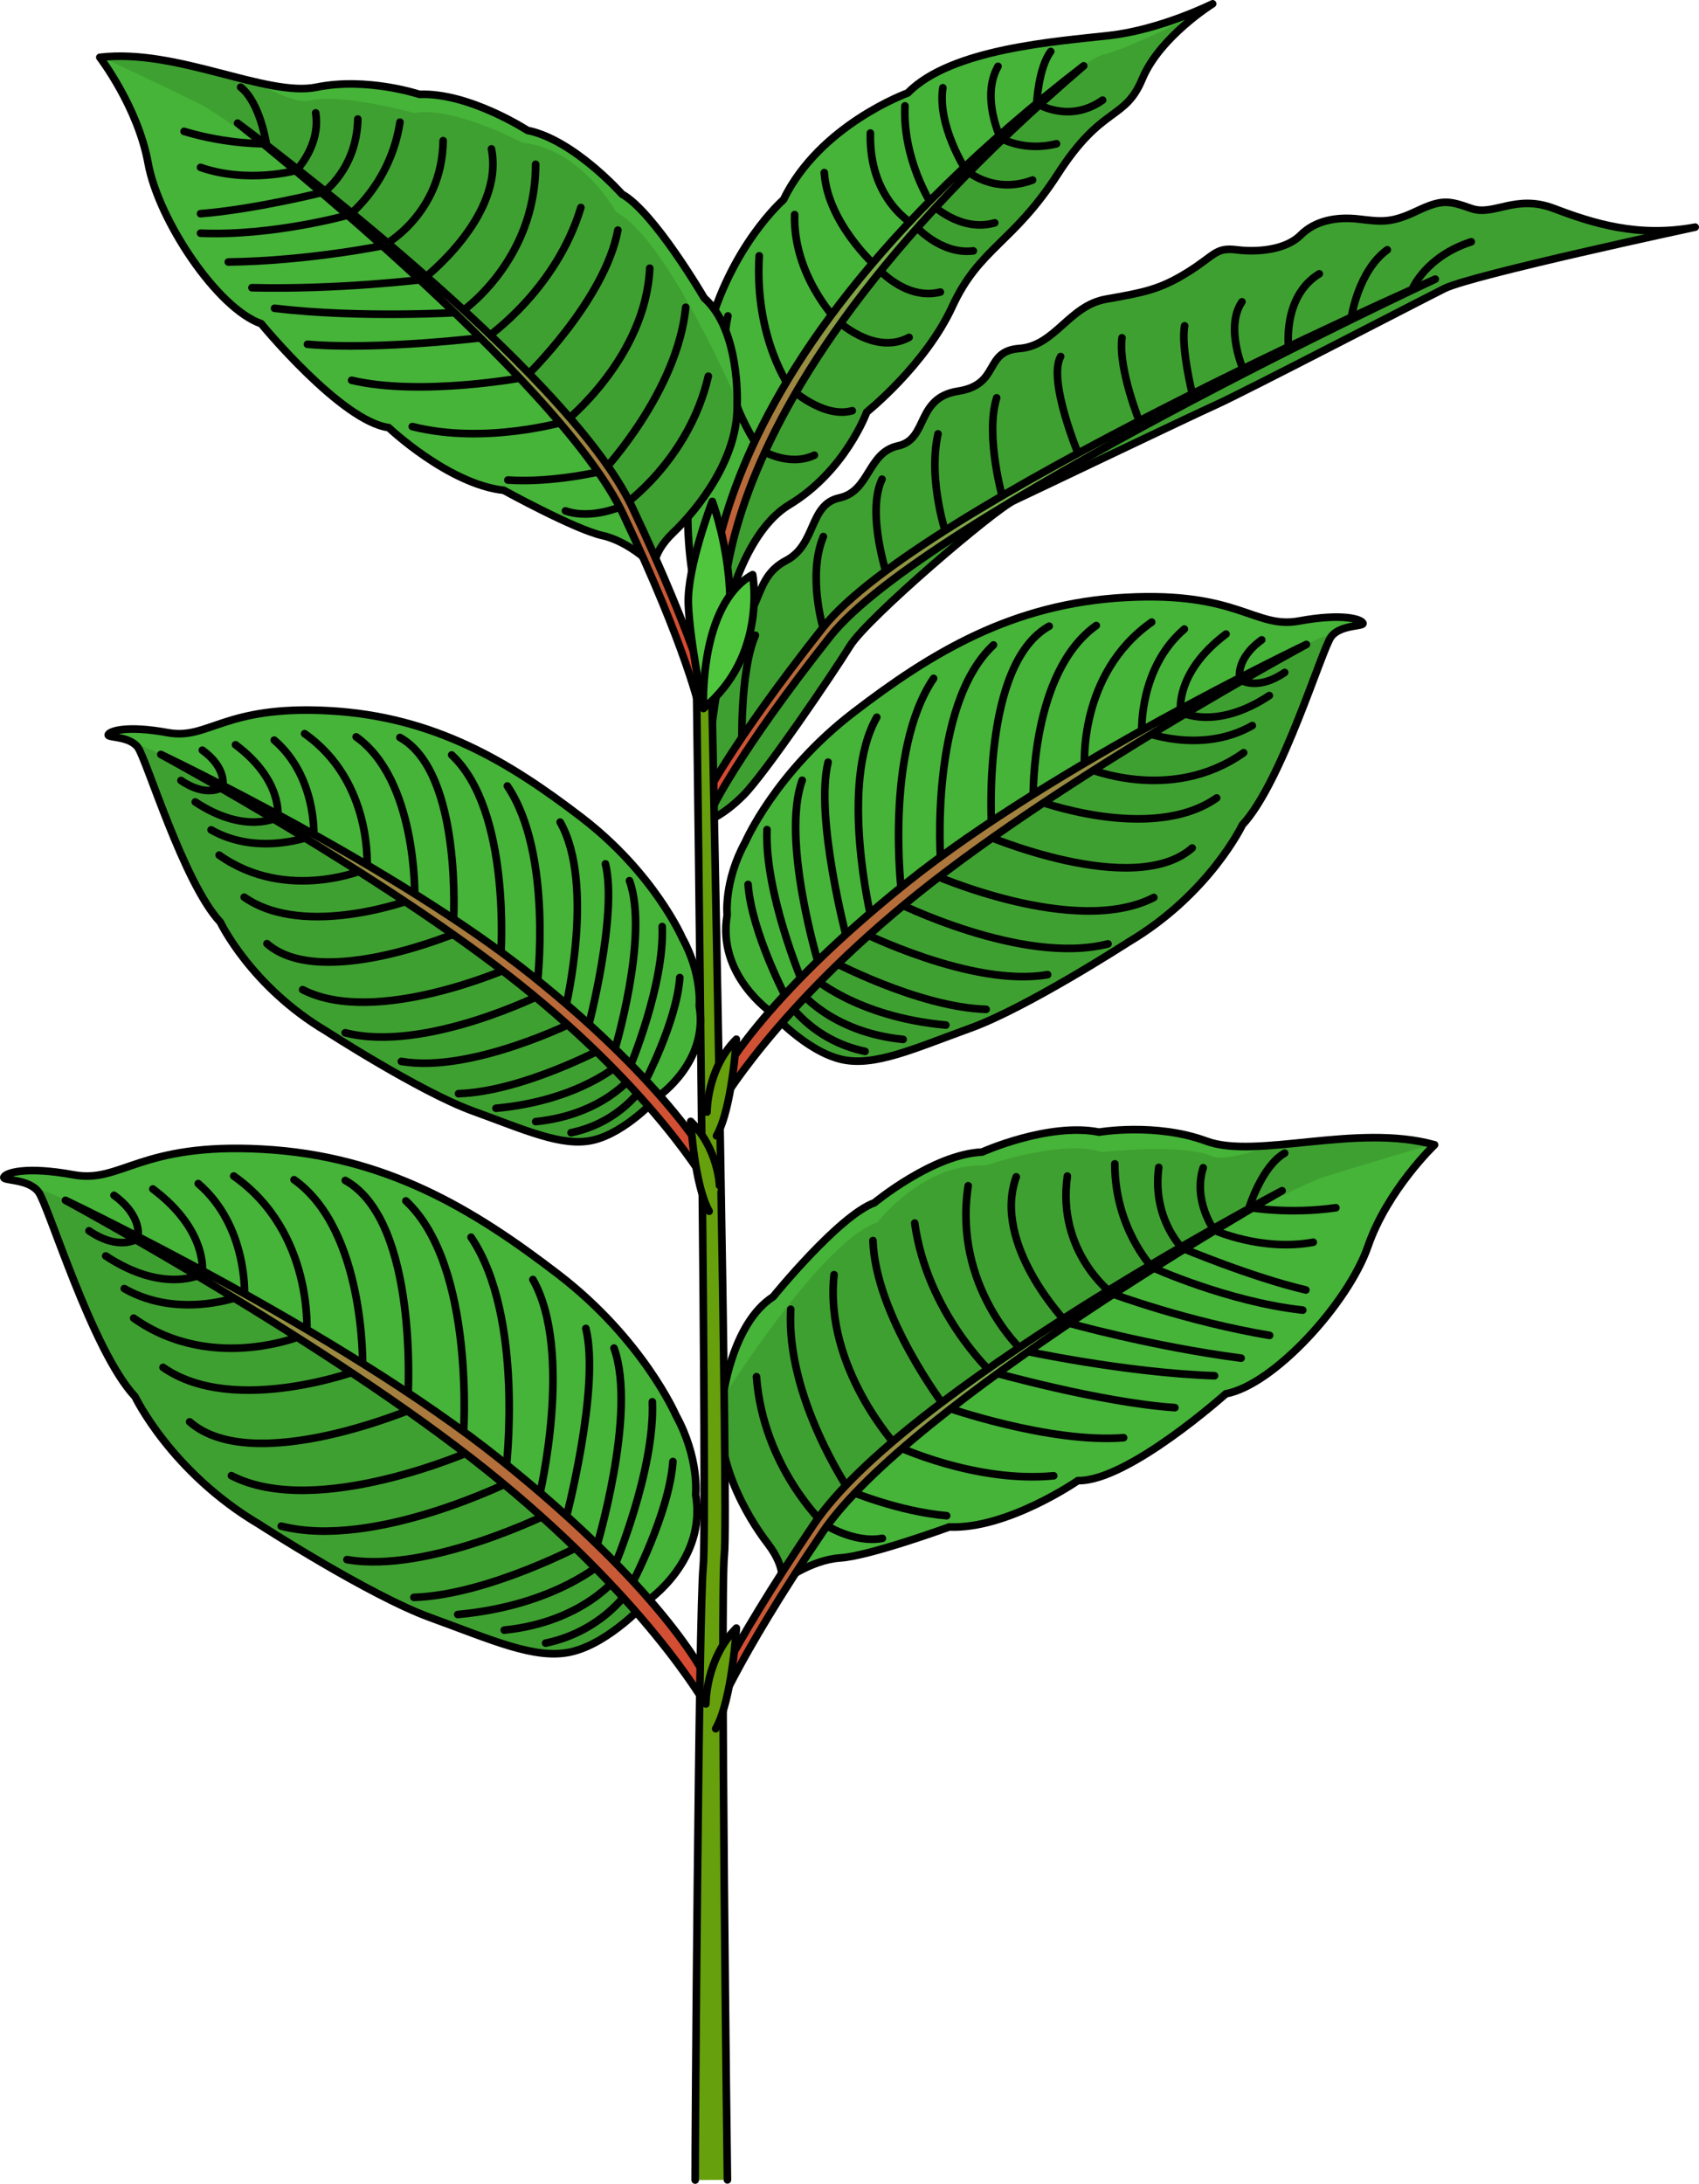 <?xml version="1.0" encoding="utf-8"?>
<!-- Generator: Adobe Illustrator 26.3.1, SVG Export Plug-In . SVG Version: 6.00 Build 0)  -->
<svg version="1.1" id="Camada_1" xmlns="http://www.w3.org/2000/svg" xmlns:xlink="http://www.w3.org/1999/xlink" x="0px" y="0px"
	 width="223.499px" height="287.132px" viewBox="0 0 223.499 287.132" enable-background="new 0 0 223.499 287.132"
	 xml:space="preserve">
<g>
	<g>
		<g>
			<path fill="#46B339" d="M85.211,210.45c0,0,7.78-5.306,6.307-13.924c0,0,0.5-4.808-2.606-10.456c0,0-4.307-9.957-15.487-18.532
				c-11.179-8.575-22.699-15.562-38.915-16.449c-16.216-0.887-18.507,4.533-24.834,3.375c-6.327-1.158-8.913-0.251-9.162,0.293
				s3.22,0.159,4.558,1.974c1.338,1.815,7.072,20.912,12.696,26.9c0,0,4.716,9.912,16.326,16.785c0,0,14.468,9.346,22.541,12.273
				s13.785,5.576,18.49,4.5C80.275,216.013,85.211,210.45,85.211,210.45z"/>
			<path fill="#3EA030" d="M17.767,183.631c-5.624-5.988-11.358-25.085-12.696-26.9c-0.172-0.233-0.379-0.429-0.609-0.596
				c2.242,0.651,4.144,1.681,4.144,1.681s28.49,12.994,55.524,33.856c9.92,7.654,16.399,14.121,20.64,19.248
				c-1.317,1.365-5.407,5.301-9.645,6.27c-4.706,1.076-10.417-1.573-18.491-4.5c-8.073-2.927-22.541-12.273-22.541-12.273
				C22.482,193.543,17.767,183.631,17.767,183.631z"/>
			<path fill="none" stroke="#000000" stroke-linecap="round" stroke-linejoin="round" stroke-miterlimit="10" d="M85.211,210.45
				c0,0,7.78-5.306,6.307-13.924c0,0,0.5-4.808-2.606-10.456c0,0-4.307-9.957-15.487-18.532
				c-11.179-8.575-22.699-15.562-38.915-16.449c-16.216-0.887-18.507,4.533-24.834,3.375c-6.327-1.158-8.913-0.251-9.162,0.293
				s3.22,0.159,4.558,1.974c1.338,1.815,7.072,20.912,12.696,26.9c0,0,4.716,9.912,16.326,16.785c0,0,14.468,9.346,22.541,12.273
				s13.785,5.576,18.49,4.5C80.275,216.013,85.211,210.45,85.211,210.45z"/>
			<g>
				<path fill="none" stroke="#000000" stroke-linecap="round" stroke-linejoin="round" stroke-miterlimit="10" d="M82.981,208.538
					c0,0,5.044-9.495,5.541-16.383"/>
				<path fill="none" stroke="#000000" stroke-linecap="round" stroke-linejoin="round" stroke-miterlimit="10" d="M80.767,206.103
					c0,0,5.413-12.795,5.046-21.794"/>
				<path fill="none" stroke="#000000" stroke-linecap="round" stroke-linejoin="round" stroke-miterlimit="10" d="M78.356,203.795
					c0,0,5.518-18.01,2.416-26.548"/>
				<path fill="none" stroke="#000000" stroke-linecap="round" stroke-linejoin="round" stroke-miterlimit="10" d="M74.399,199.872
					c0,0,4.595-17.329,2.67-25.21"/>
				<path fill="none" stroke="#000000" stroke-linecap="round" stroke-linejoin="round" stroke-miterlimit="10" d="M70.915,196.894
					c0,0,4.607-19.117-0.814-28.66"/>
				<path fill="none" stroke="#000000" stroke-linecap="round" stroke-linejoin="round" stroke-miterlimit="10" d="M66.542,193.49
					c0,0,2.53-20.306-4.575-30.818"/>
				<path fill="none" stroke="#000000" stroke-linecap="round" stroke-linejoin="round" stroke-miterlimit="10" d="M60.947,189.012
					c0,0,1.711-22.476-7.552-31.119"/>
				<path fill="none" stroke="#000000" stroke-linecap="round" stroke-linejoin="round" stroke-miterlimit="10" d="M53.656,183.934
					c0,0,1.515-23.295-8.233-28.731"/>
				<path fill="none" stroke="#000000" stroke-linecap="round" stroke-linejoin="round" stroke-miterlimit="10" d="M47.704,179.549
					c0,0,0.338-17.803-9.018-24.439"/>
				<path fill="none" stroke="#000000" stroke-linecap="round" stroke-linejoin="round" stroke-miterlimit="10" d="M40.355,175.371
					c0,0,0.995-13.303-9.607-20.747"/>
				<path fill="none" stroke="#000000" stroke-linecap="round" stroke-linejoin="round" stroke-miterlimit="10" d="M32.164,170.235
					c0,0,0.417-9.034-6.089-14.619"/>
				<path fill="none" stroke="#000000" stroke-linecap="round" stroke-linejoin="round" stroke-miterlimit="10" d="M26.603,167.488
					c0,0,0.901-5.619-6.494-11.158"/>
				<path fill="none" stroke="#000000" stroke-linecap="round" stroke-linejoin="round" stroke-miterlimit="10" d="M18.135,162.699
					c0,0,0.693-2.757-3.137-5.539"/>
				<path fill="none" stroke="#000000" stroke-linecap="round" stroke-linejoin="round" stroke-miterlimit="10" d="M82.981,208.538
					c0.158,0.13-3.497,5.907-11.205,7.498"/>
				<path fill="none" stroke="#000000" stroke-linecap="round" stroke-linejoin="round" stroke-miterlimit="10" d="M81.309,207.199
					c0,0-4.478,6.068-14.977,7.128"/>
				<path fill="none" stroke="#000000" stroke-linecap="round" stroke-linejoin="round" stroke-miterlimit="10" d="M79.463,205.249
					c0,0-6.289,5.849-19.246,7.023"/>
				<path fill="none" stroke="#000000" stroke-linecap="round" stroke-linejoin="round" stroke-miterlimit="10" d="M76.844,202.964
					c0,0-12.6,6.759-22.396,7.057"/>
				<path fill="none" stroke="#000000" stroke-linecap="round" stroke-linejoin="round" stroke-miterlimit="10" d="M72.599,198.81
					c0,0-16.143,8.14-26.954,6.249"/>
				<path fill="none" stroke="#000000" stroke-linecap="round" stroke-linejoin="round" stroke-miterlimit="10" d="M67.558,194.586
					c0,0-18.268,9.22-30.559,6.069"/>
				<path fill="none" stroke="#000000" stroke-linecap="round" stroke-linejoin="round" stroke-miterlimit="10" d="M62.286,190.651
					c0,0-20.587,9.18-31.845,3.368"/>
				<path fill="none" stroke="#000000" stroke-linecap="round" stroke-linejoin="round" stroke-miterlimit="10" d="M54.775,185.019
					c0,0-21.424,9.271-29.825,1.922"/>
				<path fill="none" stroke="#000000" stroke-linecap="round" stroke-linejoin="round" stroke-miterlimit="10" d="M47.496,180.045
					c0,0-16.65,6.313-26.048-0.263"/>
				<path fill="none" stroke="#000000" stroke-linecap="round" stroke-linejoin="round" stroke-miterlimit="10" d="M40.355,175.371
					c0,0-12.191,5.416-22.77-2.06"/>
				<path fill="none" stroke="#000000" stroke-linecap="round" stroke-linejoin="round" stroke-miterlimit="10" d="M32.164,170.235
					c0,0-8.366,3.435-15.816-0.811"/>
				<path fill="none" stroke="#000000" stroke-linecap="round" stroke-linejoin="round" stroke-miterlimit="10" d="M26.603,167.488
					c0,0-4.987,2.74-12.693-2.357"/>
				<path fill="none" stroke="#000000" stroke-linecap="round" stroke-linejoin="round" stroke-miterlimit="10" d="M17.983,162.914
					c0,0-2.363,1.581-6.272-1.089"/>
			</g>
			
				<linearGradient id="SVGID_1_" gradientUnits="userSpaceOnUse" x1="5846.626" y1="1531.986" x2="5953.878" y2="1531.986" gradientTransform="matrix(-0.781 -0.625 -0.625 0.781 5617.42 2678.221)">
				<stop  offset="0" style="stop-color:#D94732"/>
				<stop  offset="1" style="stop-color:#75B34B"/>
			</linearGradient>
			<path fill="url(#SVGID_1_)" stroke="#000000" stroke-linecap="round" stroke-linejoin="round" stroke-miterlimit="10" d="
				M92.754,220.394c-0.125-0.347-5.795-11.57-26.98-28.523C44.681,174.99,8.959,157.994,8.605,157.816l0,0
				c0.354,0.177,34.384,18.652,55.368,35.444c20.791,16.639,28.856,30.848,28.886,30.93"/>
		</g>
	</g>
	<g>
		<path fill="#3EA030" d="M93.056,101.235c0,0,1.228-16.835,4.209-19.114c2.981-2.28,2.104-6.313,6.138-8.417
			c4.033-2.104,2.981-7.365,7.014-8.242c4.033-0.877,3.683-5.962,7.716-6.839c4.033-0.877,2.28-6.313,7.891-7.19
			c5.612-0.877,3.332-5.261,8.067-5.612c4.735-0.351,6.488-5.612,11.399-6.488c4.91-0.877,7.014-1.228,10.697-3.507
			c3.683-2.28,3.683-3.332,6.488-2.981c2.806,0.351,6.488,0,8.417-1.929c1.929-1.929,4.735-2.455,7.716-2.104
			c2.981,0.351,4.209,0.526,7.541-1.052s4.209-1.403,7.19-0.351c2.981,1.052,5.787-1.929,10.872,0
			c5.085,1.929,11.048,3.858,18.588,2.455c0,0-29.461,6.313-32.968,8.067c-3.507,1.754-26.48,13.678-29.987,15.256
			c-3.507,1.578-24.025,11.399-26.655,12.626c-2.63,1.228-19.29,15.432-21.57,19.114s-11.223,16.835-14.029,19.641
			s-4.735,3.332-4.735,3.332V101.235z"/>
		<path fill="none" stroke="#000000" stroke-linecap="round" stroke-linejoin="round" stroke-miterlimit="10" d="M93.056,101.235
			c0,0,1.228-16.835,4.209-19.114c2.981-2.28,2.104-6.313,6.138-8.417c4.033-2.104,2.981-7.365,7.014-8.242
			c4.033-0.877,3.683-5.962,7.716-6.839c4.033-0.877,2.28-6.313,7.891-7.19c5.612-0.877,3.332-5.261,8.067-5.612
			c4.735-0.351,6.488-5.612,11.399-6.488c4.91-0.877,7.014-1.228,10.697-3.507c3.683-2.28,3.683-3.332,6.488-2.981
			c2.806,0.351,6.488,0,8.417-1.929c1.929-1.929,4.735-2.455,7.716-2.104c2.981,0.351,4.209,0.526,7.541-1.052
			s4.209-1.403,7.19-0.351c2.981,1.052,5.787-1.929,10.872,0c5.085,1.929,11.048,3.858,18.588,2.455c0,0-29.461,6.313-32.968,8.067
			c-3.507,1.754-26.48,13.678-29.987,15.256c-3.507,1.578-24.025,11.399-26.655,12.626c-2.63,1.228-19.29,15.432-21.57,19.114
			s-11.223,16.835-14.029,19.641s-4.735,3.332-4.735,3.332V101.235z"/>
		<path fill="none" stroke="#000000" stroke-linecap="round" stroke-linejoin="round" stroke-miterlimit="10" d="M97.615,98.429
			c0,0-0.351-9.996,1.754-14.906"/>
		<path fill="none" stroke="#000000" stroke-linecap="round" stroke-linejoin="round" stroke-miterlimit="10" d="M108.267,82.507
			c0,0-2.059-6.875,0.045-11.961"/>
		<path fill="none" stroke="#000000" stroke-linecap="round" stroke-linejoin="round" stroke-miterlimit="10" d="M116.73,75.807
			c0,0-2.806-8.417-0.701-12.801"/>
		<path fill="none" stroke="#000000" stroke-linecap="round" stroke-linejoin="round" stroke-miterlimit="10" d="M124.621,70.722
			c0,0-2.63-7.365-1.228-13.678"/>
		<path fill="none" stroke="#000000" stroke-linecap="round" stroke-linejoin="round" stroke-miterlimit="10" d="M131.986,65.811
			c0,0-2.455-8.417-0.877-13.503"/>
		<path fill="none" stroke="#000000" stroke-linecap="round" stroke-linejoin="round" stroke-miterlimit="10" d="M141.982,60.024
			c0,0-4.209-9.996-2.455-13.152"/>
		<path fill="none" stroke="#000000" stroke-linecap="round" stroke-linejoin="round" stroke-miterlimit="10" d="M150.049,55.816
			c0,0-2.981-7.19-2.455-11.399"/>
		<path fill="none" stroke="#000000" stroke-linecap="round" stroke-linejoin="round" stroke-miterlimit="10" d="M156.888,51.958
			c0,0-1.578-6.313-1.052-9.119"/>
		<path fill="none" stroke="#000000" stroke-linecap="round" stroke-linejoin="round" stroke-miterlimit="10" d="M163.551,48.626
			c0,0-2.455-5.612-0.175-8.943"/>
		<path fill="none" stroke="#000000" stroke-linecap="round" stroke-linejoin="round" stroke-miterlimit="10" d="M169.514,45.82
			c0,0-0.877-6.839,4.033-9.82"/>
		<path fill="none" stroke="#000000" stroke-linecap="round" stroke-linejoin="round" stroke-miterlimit="10" d="M177.756,41.787
			c0,0,0.877-6.138,4.735-8.943"/>
		<path fill="none" stroke="#000000" stroke-linecap="round" stroke-linejoin="round" stroke-miterlimit="10" d="M185.822,37.929
			c0,0,1.754-4.209,7.716-6.138"/>
		
			<linearGradient id="SVGID_00000136413046005999442110000003591892659723360406_" gradientUnits="userSpaceOnUse" x1="103.996" y1="110.994" x2="138.207" y2="71.509">
			<stop  offset="0" style="stop-color:#D94732"/>
			<stop  offset="1" style="stop-color:#75B34B"/>
		</linearGradient>
		
			<path fill="url(#SVGID_00000136413046005999442110000003591892659723360406_)" stroke="#000000" stroke-linecap="round" stroke-linejoin="round" stroke-miterlimit="10" d="
			M93.582,106.495c0.034-0.072,3.382-7.318,15.647-22.836c12.219-15.461,79.087-46.745,79.575-46.958l0,0
			c-2.012,0.876-68.009,29.954-80.537,45.805c-12.445,15.746-15.869,22.957-16.01,23.256L93.582,106.495z"/>
	</g>
	<g>
		<path fill="#46B339" d="M94.423,85.65c0,0,2.005-14.809,9.41-19.282c7.404-4.473,10.181-12.186,10.181-12.186
			s7.713-6.17,11.261-13.883s8.021-8.33,13.883-17.431s8.793-6.942,11.107-12.495S159.52,0.5,159.52,0.5s-6.787,3.394-13.575,4.165
			s-20.825,1.697-26.532,7.559c0,0-11.569,4.165-16.351,14.037c0,0-6.942,6.016-10.027,17.74c0,0-4.319,9.564-2.314,18.202
			C90.721,62.203,89.024,76.24,94.423,85.65z"/>
		<path fill="#3EA030" d="M145.232,7.152c-4.801,1.2-26.406,21.604-39.608,41.342c-9.238,13.81-11.487,28.198-12.007,35.6
			c0.25,0.53,0.516,1.051,0.806,1.556c0,0,2.005-14.809,9.41-19.282s10.181-12.186,10.181-12.186s7.713-6.17,11.261-13.883
			c3.548-7.713,8.021-8.33,13.883-17.431c5.862-9.101,8.792-6.942,11.106-12.495c1.591-3.818,5.37-7.053,7.575-8.702
			C153.511,3.836,147.945,6.474,145.232,7.152z"/>
		<path fill="none" stroke="#000000" stroke-linecap="round" stroke-linejoin="round" stroke-miterlimit="10" d="M94.423,85.65
			c0,0,2.005-14.809,9.41-19.282c7.404-4.473,10.181-12.186,10.181-12.186s7.713-6.17,11.261-13.883s8.021-8.33,13.883-17.431
			s8.793-6.942,11.107-12.495S159.52,0.5,159.52,0.5s-6.787,3.394-13.575,4.165s-20.825,1.697-26.532,7.559
			c0,0-11.569,4.165-16.351,14.037c0,0-6.942,6.016-10.027,17.74c0,0-4.319,9.564-2.314,18.202
			C90.721,62.203,89.024,76.24,94.423,85.65z"/>
		<path fill="none" stroke="#000000" stroke-linecap="round" stroke-linejoin="round" stroke-miterlimit="10" d="M95.757,41.543
			c-2.058,9.207,4.225,17.548,4.225,17.548s3.683,2.383,7.149,0.758"/>
		<path fill="none" stroke="#000000" stroke-linecap="round" stroke-linejoin="round" stroke-miterlimit="10" d="M99.873,33.635
			c-0.65,10.941,4.116,17.44,4.116,17.44s4.333,4.008,8.124,2.925"/>
		<path fill="none" stroke="#000000" stroke-linecap="round" stroke-linejoin="round" stroke-miterlimit="10" d="M104.531,28.219
			c-0.217,7.908,5.416,13.757,5.416,13.757s4.983,4.875,9.641,2.383"/>
		<path fill="none" stroke="#000000" stroke-linecap="round" stroke-linejoin="round" stroke-miterlimit="10" d="M108.43,22.695
			c0.433,6.608,6.716,12.24,6.716,12.24s3.791,4.658,8.557,3.466"/>
		<path fill="none" stroke="#000000" stroke-linecap="round" stroke-linejoin="round" stroke-miterlimit="10" d="M114.497,17.495
			c-0.217,8.991,5.849,12.132,5.849,12.132s3.358,3.9,7.691,3.358"/>
		<path fill="none" stroke="#000000" stroke-linecap="round" stroke-linejoin="round" stroke-miterlimit="10" d="M119.046,13.921
			c-0.325,7.041,3.466,12.89,3.466,12.89s3.791,3.791,8.341,2.491"/>
		<path fill="none" stroke="#000000" stroke-linecap="round" stroke-linejoin="round" stroke-miterlimit="10" d="M124.029,11.538
			c-0.758,4.983,3.033,10.832,3.033,10.832s3.575,3.25,8.774,1.3"/>
		<path fill="none" stroke="#000000" stroke-linecap="round" stroke-linejoin="round" stroke-miterlimit="10" d="M131.287,8.721
			c-2.275,4.008,0.325,9.424,0.325,9.424s3.033,1.841,7.366,0.758"/>
		<path fill="none" stroke="#000000" stroke-linecap="round" stroke-linejoin="round" stroke-miterlimit="10" d="M138.219,6.771
			c-1.625,2.166-1.841,6.824-1.841,6.824s4.225,2.708,8.666-0.433"/>
		
			<linearGradient id="SVGID_00000153676017392526229960000006379174780731216271_" gradientUnits="userSpaceOnUse" x1="98.559" y1="83.4" x2="120.601" y2="34.043">
			<stop  offset="0" style="stop-color:#D94732"/>
			<stop  offset="1" style="stop-color:#75B34B"/>
		</linearGradient>
		
			<path fill="url(#SVGID_00000153676017392526229960000006379174780731216271_)" stroke="#000000" stroke-linecap="round" stroke-linejoin="round" stroke-miterlimit="10" d="
			M93.441,85.834c-0.264-1.401-5.807-34.794,49.116-77.179l0,0c-54.459,46.683-47.212,76.479-47.15,76.812L93.441,85.834z"/>
	</g>
	<g>
		<path fill="#46B339" d="M86.013,74.474c0.27,0.406-0.541-1.487,2.569-4.462c3.11-2.975,8.654-9.736,8.384-17.038
			c0,0,0.406-9.601-4.327-13.792c0,0-6.626-11.358-10.818-13.657c0,0-6.355-7.167-12.44-8.384c0,0-7.707-5.003-14.198-4.733
			c0,0-6.896-2.299-13.522-0.947S23.271,6.323,13.13,7.54c0,0,5.003,6.491,6.355,13.928c1.352,7.437,9.06,19.066,14.874,21.094
			c0,0,10.547,12.846,16.767,13.657c0,0,7.843,7.437,15.145,8.248c0,0,9.33,5.138,12.981,5.95
			C82.903,71.229,86.013,74.474,86.013,74.474z"/>
		<path fill="#3EA030" d="M88.582,70.012c3.11-2.975,8.654-9.736,8.384-17.038c0,0,0.003-0.101,0.005-0.246
			c-3.939-8.708-10.663-22.083-15.914-24.842c0,0-4.566-8.326-12.354-9.131c0,0-9.131-4.834-14.234-3.894
			c0,0-9.668-2.686-13.831-1.611c-1.392,0.359-4.14-0.921-7.582-2.6c-6.004-1.43-13.125-3.812-19.621-3.131
			c4.193,1.978,10.431,4.932,12.834,6.134c3.76,1.88,24.515,17.157,37.839,30.668C74.911,55.276,82.78,66.529,86.158,73.831
			C86.306,73.066,86.797,71.719,88.582,70.012z"/>
		<path fill="none" stroke="#000000" stroke-linecap="round" stroke-linejoin="round" stroke-miterlimit="10" d="M86.013,74.474
			c0.27,0.406-0.541-1.487,2.569-4.462c3.11-2.975,8.654-9.736,8.384-17.038c0,0,0.406-9.601-4.327-13.792
			c0,0-6.626-11.358-10.818-13.657c0,0-6.355-7.167-12.44-8.384c0,0-7.707-5.003-14.198-4.733c0,0-6.896-2.299-13.522-0.947
			S23.271,6.323,13.13,7.54c0,0,5.003,6.491,6.355,13.928c1.352,7.437,9.06,19.066,14.874,21.094c0,0,10.547,12.846,16.767,13.657
			c0,0,7.843,7.437,15.145,8.248c0,0,9.33,5.138,12.981,5.95C82.903,71.229,86.013,74.474,86.013,74.474z"/>
		<path fill="none" stroke="#000000" stroke-linecap="round" stroke-linejoin="round" stroke-miterlimit="10" d="M93.179,49.458
			C90.61,60.546,81.956,66.496,81.956,66.496s-4.057,1.893-7.572,0.676"/>
		<path fill="none" stroke="#000000" stroke-linecap="round" stroke-linejoin="round" stroke-miterlimit="10" d="M90.204,40.399
			c-1.082,11.088-10.818,21.5-10.818,21.5s-6.491,1.623-12.575,1.217"/>
		<path fill="none" stroke="#000000" stroke-linecap="round" stroke-linejoin="round" stroke-miterlimit="10" d="M85.472,35.26
			c-0.541,11.764-11.088,20.148-11.088,20.148s-10.547,3.11-20.148,0.676"/>
		<path fill="none" stroke="#000000" stroke-linecap="round" stroke-linejoin="round" stroke-miterlimit="10" d="M81.28,30.257
			c-1.758,9.33-12.17,19.336-12.17,19.336s-13.657,2.569-22.852,0.406"/>
		<path fill="none" stroke="#000000" stroke-linecap="round" stroke-linejoin="round" stroke-miterlimit="10" d="M76.412,27.282
			C73.167,38.1,64.107,44.32,64.107,44.32s-14.198,1.758-23.663,0.947"/>
		<path fill="none" stroke="#000000" stroke-linecap="round" stroke-linejoin="round" stroke-miterlimit="10" d="M70.462,21.603
			c0,12.846-9.871,19.472-9.871,19.472s-13.251,0.811-24.475-0.541"/>
		<path fill="none" stroke="#000000" stroke-linecap="round" stroke-linejoin="round" stroke-miterlimit="10" d="M64.648,19.575
			c1.758,8.924-9.06,17.173-9.06,17.173S44.636,38.1,33.142,37.829"/>
		<path fill="none" stroke="#000000" stroke-linecap="round" stroke-linejoin="round" stroke-miterlimit="10" d="M58.293,18.493
			c-0.135,9.736-7.843,13.792-7.843,13.792s-9.871,2.028-20.418,2.164"/>
		<path fill="none" stroke="#000000" stroke-linecap="round" stroke-linejoin="round" stroke-miterlimit="10" d="M52.614,16.059
			c-1.217,7.978-6.626,12.17-6.626,12.17s-10.006,2.84-19.607,2.434"/>
		<path fill="none" stroke="#000000" stroke-linecap="round" stroke-linejoin="round" stroke-miterlimit="10" d="M47.07,15.653
			c-0.135,6.491-4.462,9.601-4.462,9.601s-9.195,2.299-16.226,2.84"/>
		<path fill="none" stroke="#000000" stroke-linecap="round" stroke-linejoin="round" stroke-miterlimit="10" d="M41.526,14.842
			c0.676,4.327-2.569,7.572-2.569,7.572s-6.355,1.758-12.575-0.406"/>
		<path fill="none" stroke="#000000" stroke-linecap="round" stroke-linejoin="round" stroke-miterlimit="10" d="M31.655,11.462
			c2.569,2.028,3.38,7.437,3.38,7.437s-5.003,0.135-10.818-1.623"/>
		
			<linearGradient id="SVGID_00000181771660071604811650000015728352303717757600_" gradientUnits="userSpaceOnUse" x1="84.467" y1="89.266" x2="58.234" y2="43.155">
			<stop  offset="0" style="stop-color:#D94732"/>
			<stop  offset="1" style="stop-color:#75B34B"/>
		</linearGradient>
		
			<path fill="url(#SVGID_00000181771660071604811650000015728352303717757600_)" stroke="#000000" stroke-linecap="round" stroke-linejoin="round" stroke-miterlimit="10" d="
			M92.06,93.345c-0.017-0.078-1.646-7.892-10.1-25.774C73.537,49.756,31.68,16.505,31.253,16.188l0,0
			c1.763,1.307,43.269,32.212,51.903,50.478c8.578,18.145,10.29,25.942,10.359,26.265L92.06,93.345z"/>
	</g>
	<g>
		<g>
			<path fill="#46B339" d="M102.921,207.942c-0.343,0.375,0.794-1.448-1.939-5.01c-2.734-3.562-7.374-11.415-5.934-18.901
				c0,0,1.109-9.964,6.655-13.533c0,0,8.639-10.658,13.326-12.361c0,0,7.693-6.379,14.161-6.665c0,0,8.743-3.933,15.392-2.621
				c0,0,7.476-1.273,14.093,1.175c6.617,2.448,19.779-2.373,30.042,0.495c0,0-6.191,5.896-8.768,13.35
				c-2.577,7.453-12.374,18.218-18.692,19.384c0,0-12.918,11.568-19.461,11.415c0,0-9.27,6.421-16.928,6.096
				c0,0-10.438,3.814-14.331,4.07C106.644,205.091,102.921,207.942,102.921,207.942z"/>
			<path fill="#3EA030" d="M100.982,202.933c-2.734-3.562-7.374-11.415-5.934-18.901c0,0,0.013-0.105,0.034-0.254
				c5.446-8.352,14.507-21.073,20.361-23.083c0,0,6.032-7.858,14.191-7.45c0,0,10.184-3.532,15.296-1.751
				c0,0,10.396-1.231,14.518,0.539c1.378,0.592,4.415-0.291,8.231-1.475c6.418-0.52,14.139-1.842,20.729-0.108
				c-4.638,1.372-11.54,3.426-14.209,4.283c-4.176,1.34-28.007,13.791-43.894,25.603c-12.883,9.578-22.786,19.929-27.431,26.921
				C102.843,206.445,102.55,204.977,100.982,202.933z"/>
			<path fill="none" stroke="#000000" stroke-linecap="round" stroke-linejoin="round" stroke-miterlimit="10" d="M102.921,207.942
				c-0.343,0.375,0.794-1.448-1.939-5.01c-2.734-3.562-7.374-11.415-5.934-18.901c0,0,1.109-9.964,6.655-13.533
				c0,0,8.639-10.658,13.326-12.361c0,0,7.693-6.379,14.161-6.665c0,0,8.743-3.933,15.392-2.621c0,0,7.476-1.273,14.093,1.175
				c6.617,2.448,19.779-2.373,30.042,0.495c0,0-6.191,5.896-8.768,13.35c-2.577,7.453-12.374,18.218-18.692,19.384
				c0,0-12.918,11.568-19.461,11.415c0,0-9.27,6.421-16.928,6.096c0,0-10.438,3.814-14.331,4.07
				C106.644,205.091,102.921,207.942,102.921,207.942z"/>
			<path fill="none" stroke="#000000" stroke-linecap="round" stroke-linejoin="round" stroke-miterlimit="10" d="M99.511,181.009
				c0.885,11.841,8.862,19.353,8.862,19.353s3.882,2.597,7.7,1.902"/>
			<path fill="none" stroke="#000000" stroke-linecap="round" stroke-linejoin="round" stroke-miterlimit="10" d="M104.019,172.141
				c-0.648,11.605,7.734,23.889,7.734,23.889s6.434,2.706,12.773,3.255"/>
			<path fill="none" stroke="#000000" stroke-linecap="round" stroke-linejoin="round" stroke-miterlimit="10" d="M109.717,167.596
				c-1.314,12.216,8.228,22.538,8.228,22.538s10.38,4.884,20.667,3.902"/>
			<path fill="none" stroke="#000000" stroke-linecap="round" stroke-linejoin="round" stroke-miterlimit="10" d="M114.835,163.104
				c0.328,9.9,9.472,21.873,9.472,21.873s13.673,4.821,23.498,4.053"/>
			<path fill="none" stroke="#000000" stroke-linecap="round" stroke-linejoin="round" stroke-miterlimit="10" d="M120.327,160.811
				c1.625,11.67,9.977,19.525,9.977,19.525s14.36,4.071,24.249,4.74"/>
			<path fill="none" stroke="#000000" stroke-linecap="round" stroke-linejoin="round" stroke-miterlimit="10" d="M127.365,155.901
				c-2.043,13.245,7.081,21.647,7.081,21.647s13.534,2.944,25.322,3.335"/>
			<path fill="none" stroke="#000000" stroke-linecap="round" stroke-linejoin="round" stroke-miterlimit="10" d="M133.683,154.735
				c-3.232,8.922,6.61,19.148,6.61,19.148s11.078,3.136,22.972,4.686"/>
			<path fill="none" stroke="#000000" stroke-linecap="round" stroke-linejoin="round" stroke-miterlimit="10" d="M140.408,154.63
				c-1.409,10.06,5.893,15.469,5.893,15.469s9.855,3.662,20.709,5.479"/>
			<path fill="none" stroke="#000000" stroke-linecap="round" stroke-linejoin="round" stroke-miterlimit="10" d="M146.651,153.024
				c-0.014,8.42,4.896,13.602,4.896,13.602s9.866,4.52,19.829,5.628"/>
			<path fill="none" stroke="#000000" stroke-linecap="round" stroke-linejoin="round" stroke-miterlimit="10" d="M152.432,153.488
				c-0.893,6.714,3.074,10.609,3.074,10.609s9.115,3.833,16.279,5.509"/>
			<path fill="none" stroke="#000000" stroke-linecap="round" stroke-linejoin="round" stroke-miterlimit="10" d="M158.277,153.533
				c-1.385,4.354,1.445,8.216,1.445,8.216s6.273,2.823,13.031,1.582"/>
			<path fill="none" stroke="#000000" stroke-linecap="round" stroke-linejoin="round" stroke-miterlimit="10" d="M168.993,151.618
				c-2.972,1.683-4.669,7.131-4.669,7.131s5.137,0.935,11.412,0.048"/>
			
				<linearGradient id="SVGID_00000101097965373961401350000002457079895960238527_" gradientUnits="userSpaceOnUse" x1="6737.139" y1="736.644" x2="6709.77" y2="688.537" gradientTransform="matrix(-0.988 -0.152 -0.152 0.988 6872.848 522.61)">
				<stop  offset="0" style="stop-color:#D94732"/>
				<stop  offset="1" style="stop-color:#75B34B"/>
			</linearGradient>
			
				<path fill="url(#SVGID_00000101097965373961401350000002457079895960238527_)" stroke="#000000" stroke-linecap="round" stroke-linejoin="round" stroke-miterlimit="10" d="
				M93.684,226.439c0.029-0.077,2.953-7.875,14.514-24.968c11.518-17.03,59.965-44.657,60.457-44.916l0,0
				c-2.025,1.067-49.738,26.331-61.547,43.791c-11.731,17.345-14.737,25.112-14.859,25.434L93.684,226.439z"/>
		</g>
	</g>
	<path fill="#66A00C" stroke="#000000" stroke-linecap="round" stroke-linejoin="round" stroke-miterlimit="10" d="M91.451,286.632
		c-0.036-3.064,0.47-75.101,1.056-80.66c0.544-5.164-0.727-103.806-0.872-114.867c-0.007-0.552,0.435-1.004,0.987-1.011l0.004,0
		c0.55-0.007,1.003,0.427,1.013,0.977c0.212,11.608,2.209,108.003,1.646,113.343c-0.573,5.444,0.398,81.446,0.407,82.195"/>
	<path fill="#4FC63E" stroke="#000000" stroke-linecap="round" stroke-linejoin="round" stroke-miterlimit="10" d="M92.537,93.138
		c0,0-1.825-8.959-1.991-13.77c-0.166-4.811,3.152-13.438,3.152-13.438S99.671,81.691,92.537,93.138z"/>
	<path fill="#4FC63E" stroke="#000000" stroke-linecap="round" stroke-linejoin="round" stroke-miterlimit="10" d="M92.537,93.138
		c0,0-0.664-13.604,6.47-17.585C99.007,75.553,100.998,86.171,92.537,93.138z"/>
	<g>
		<g>
			<path fill="#46B339" d="M101.452,133.1c0,0-7.15-4.876-5.796-12.796c0,0-0.459-4.418,2.395-9.608c0,0,3.958-9.15,14.232-17.03
				c10.274-7.88,20.86-14.301,35.762-15.116c14.902-0.815,17.008,4.165,22.822,3.102c5.815-1.064,8.191-0.231,8.42,0.269
				c0.229,0.5-2.959,0.146-4.189,1.814c-1.229,1.668-6.499,19.217-11.667,24.72c0,0-4.334,9.109-15.004,15.426
				c0,0-13.296,8.589-20.715,11.279c-7.419,2.69-12.668,5.124-16.992,4.136C105.987,138.212,101.452,133.1,101.452,133.1z"/>
			<path fill="#3EA030" d="M163.431,108.454c5.168-5.503,10.438-23.053,11.667-24.721c0.158-0.214,0.349-0.394,0.56-0.547
				c-2.06,0.598-3.808,1.545-3.808,1.545s-26.181,11.942-51.026,31.113c-9.116,7.034-15.071,12.977-18.968,17.689
				c1.21,1.254,4.969,4.872,8.864,5.762c4.325,0.989,9.573-1.446,16.992-4.136c7.419-2.69,20.715-11.279,20.715-11.279
				C159.097,117.563,163.431,108.454,163.431,108.454z"/>
			<path fill="none" stroke="#000000" stroke-linecap="round" stroke-linejoin="round" stroke-miterlimit="10" d="M101.452,133.1
				c0,0-7.15-4.876-5.796-12.796c0,0-0.459-4.418,2.395-9.608c0,0,3.958-9.15,14.232-17.03c10.274-7.88,20.86-14.301,35.762-15.116
				c14.902-0.815,17.008,4.165,22.822,3.102c5.815-1.064,8.191-0.231,8.42,0.269c0.229,0.5-2.959,0.146-4.189,1.814
				c-1.229,1.668-6.499,19.217-11.667,24.72c0,0-4.334,9.109-15.004,15.426c0,0-13.296,8.589-20.715,11.279
				c-7.419,2.69-12.668,5.124-16.992,4.136C105.987,138.212,101.452,133.1,101.452,133.1z"/>
			<g>
				<path fill="none" stroke="#000000" stroke-linecap="round" stroke-linejoin="round" stroke-miterlimit="10" d="M103.5,131.343
					c0,0-4.635-8.726-5.092-15.056"/>
				<path fill="none" stroke="#000000" stroke-linecap="round" stroke-linejoin="round" stroke-miterlimit="10" d="M105.535,129.106
					c0,0-4.975-11.758-4.637-20.028"/>
				<path fill="none" stroke="#000000" stroke-linecap="round" stroke-linejoin="round" stroke-miterlimit="10" d="M107.751,126.985
					c0,0-5.071-16.551-2.22-24.397"/>
				<path fill="none" stroke="#000000" stroke-linecap="round" stroke-linejoin="round" stroke-miterlimit="10" d="M111.387,123.379
					c0,0-4.223-15.925-2.453-23.167"/>
				<path fill="none" stroke="#000000" stroke-linecap="round" stroke-linejoin="round" stroke-miterlimit="10" d="M114.589,120.643
					c0,0-4.234-17.569,0.748-26.338"/>
				<path fill="none" stroke="#000000" stroke-linecap="round" stroke-linejoin="round" stroke-miterlimit="10" d="M118.607,117.514
					c0,0-2.325-18.661,4.205-28.322"/>
				<path fill="none" stroke="#000000" stroke-linecap="round" stroke-linejoin="round" stroke-miterlimit="10" d="M123.749,113.399
					c0,0-1.573-20.655,6.94-28.598"/>
				<path fill="none" stroke="#000000" stroke-linecap="round" stroke-linejoin="round" stroke-miterlimit="10" d="M130.449,108.733
					c0,0-1.393-21.407,7.566-26.403"/>
				<path fill="none" stroke="#000000" stroke-linecap="round" stroke-linejoin="round" stroke-miterlimit="10" d="M135.92,104.703
					c0,0-0.31-16.36,8.288-22.459"/>
				<path fill="none" stroke="#000000" stroke-linecap="round" stroke-linejoin="round" stroke-miterlimit="10" d="M142.673,100.863
					c0,0-0.914-12.225,8.829-19.066"/>
				<path fill="none" stroke="#000000" stroke-linecap="round" stroke-linejoin="round" stroke-miterlimit="10" d="M150.201,96.144
					c0,0-0.383-8.302,5.596-13.435"/>
				<path fill="none" stroke="#000000" stroke-linecap="round" stroke-linejoin="round" stroke-miterlimit="10" d="M155.311,93.619
					c0,0-0.828-5.164,5.968-10.254"/>
				<path fill="none" stroke="#000000" stroke-linecap="round" stroke-linejoin="round" stroke-miterlimit="10" d="M163.093,89.218
					c0,0-0.637-2.534,2.883-5.09"/>
				<path fill="none" stroke="#000000" stroke-linecap="round" stroke-linejoin="round" stroke-miterlimit="10" d="M103.5,131.343
					c-0.145,0.119,3.214,5.428,10.297,6.89"/>
				<path fill="none" stroke="#000000" stroke-linecap="round" stroke-linejoin="round" stroke-miterlimit="10" d="M105.037,130.113
					c0,0,4.115,5.576,13.764,6.55"/>
				<path fill="none" stroke="#000000" stroke-linecap="round" stroke-linejoin="round" stroke-miterlimit="10" d="M106.733,128.321
					c0,0,5.78,5.375,17.687,6.454"/>
				<path fill="none" stroke="#000000" stroke-linecap="round" stroke-linejoin="round" stroke-miterlimit="10" d="M109.14,126.221
					c0,0,11.58,6.211,20.582,6.486"/>
				<path fill="none" stroke="#000000" stroke-linecap="round" stroke-linejoin="round" stroke-miterlimit="10" d="M113.041,122.403
					c0,0,14.835,7.481,24.77,5.743"/>
				<path fill="none" stroke="#000000" stroke-linecap="round" stroke-linejoin="round" stroke-miterlimit="10" d="M117.674,118.522
					c0,0,16.788,8.473,28.083,5.578"/>
				<path fill="none" stroke="#000000" stroke-linecap="round" stroke-linejoin="round" stroke-miterlimit="10" d="M122.519,114.905
					c0,0,18.919,8.436,29.265,3.095"/>
				<path fill="none" stroke="#000000" stroke-linecap="round" stroke-linejoin="round" stroke-miterlimit="10" d="M129.421,109.73
					c0,0,19.688,8.52,27.409,1.766"/>
				<path fill="none" stroke="#000000" stroke-linecap="round" stroke-linejoin="round" stroke-miterlimit="10" d="M136.111,105.159
					c0,0,15.301,5.801,23.938-0.241"/>
				<path fill="none" stroke="#000000" stroke-linecap="round" stroke-linejoin="round" stroke-miterlimit="10" d="M142.673,100.863
					c0,0,11.203,4.977,20.925-1.893"/>
				<path fill="none" stroke="#000000" stroke-linecap="round" stroke-linejoin="round" stroke-miterlimit="10" d="M150.201,96.144
					c0,0,7.688,3.156,14.535-0.745"/>
				<path fill="none" stroke="#000000" stroke-linecap="round" stroke-linejoin="round" stroke-miterlimit="10" d="M155.311,93.619
					c0,0,4.583,2.518,11.665-2.166"/>
				<path fill="none" stroke="#000000" stroke-linecap="round" stroke-linejoin="round" stroke-miterlimit="10" d="M163.232,89.416
					c0,0,2.172,1.453,5.764-1.001"/>
			</g>
			
				<linearGradient id="SVGID_00000095339260223390406190000017418625498899084709_" gradientUnits="userSpaceOnUse" x1="524.475" y1="-2827.229" x2="623.038" y2="-2827.229" gradientTransform="matrix(0.781 -0.625 0.625 0.781 1449.289 2678.221)">
				<stop  offset="0" style="stop-color:#D94732"/>
				<stop  offset="1" style="stop-color:#75B34B"/>
			</linearGradient>
			
				<path fill="url(#SVGID_00000095339260223390406190000017418625498899084709_)" stroke="#000000" stroke-linecap="round" stroke-linejoin="round" stroke-miterlimit="10" d="
				M94.52,142.238c0.115-0.319,5.326-10.633,24.794-26.213c19.385-15.513,52.212-31.132,52.537-31.295l0,0
				c-0.325,0.163-31.599,17.141-50.882,32.573c-19.107,15.291-26.518,28.349-26.546,28.424"/>
		</g>
		<path fill="#66A00C" stroke="#000000" stroke-linecap="round" stroke-linejoin="round" stroke-miterlimit="10" d="M93.012,146.212
			c0,0-0.063-5.661,3.853-9.577c0,0-0.522,9.05-2.611,12.705"/>
	</g>
	<g>
		<g>
			<path fill="#46B339" d="M86.597,144.157c0,0,6.646-4.532,5.388-11.895c0,0,0.427-4.107-2.227-8.932c0,0-3.68-8.506-13.23-15.831
				c-9.55-7.325-19.391-13.294-33.244-14.052c-13.853-0.758-15.81,3.872-21.215,2.883c-5.405-0.989-7.614-0.214-7.827,0.251
				c-0.213,0.465,2.751,0.136,3.894,1.686c1.143,1.55,6.042,17.864,10.846,22.98c0,0,4.028,8.467,13.947,14.339
				c0,0,12.36,7.984,19.256,10.485s11.776,4.763,15.796,3.844C82.381,148.909,86.597,144.157,86.597,144.157z"/>
			<path fill="#3EA030" d="M28.982,121.246c-4.804-5.116-9.703-21.43-10.846-22.98c-0.147-0.199-0.324-0.366-0.52-0.509
				c1.915,0.556,3.54,1.436,3.54,1.436s24.338,11.101,47.433,28.922c8.474,6.539,14.009,12.063,17.632,16.443
				c-1.125,1.166-4.619,4.529-8.24,5.356c-4.02,0.919-8.899-1.344-15.796-3.844c-6.897-2.5-19.256-10.485-19.256-10.485
				C33.01,129.714,28.982,121.246,28.982,121.246z"/>
			<path fill="none" stroke="#000000" stroke-linecap="round" stroke-linejoin="round" stroke-miterlimit="10" d="M86.597,144.157
				c0,0,6.646-4.532,5.388-11.895c0,0,0.427-4.107-2.227-8.932c0,0-3.68-8.506-13.23-15.831
				c-9.55-7.325-19.391-13.294-33.244-14.052c-13.853-0.758-15.81,3.872-21.215,2.883c-5.405-0.989-7.614-0.214-7.827,0.251
				c-0.213,0.465,2.751,0.136,3.894,1.686c1.143,1.55,6.042,17.864,10.846,22.98c0,0,4.028,8.467,13.947,14.339
				c0,0,12.36,7.984,19.256,10.485s11.776,4.763,15.796,3.844C82.381,148.909,86.597,144.157,86.597,144.157z"/>
			<g>
				<path fill="none" stroke="#000000" stroke-linecap="round" stroke-linejoin="round" stroke-miterlimit="10" d="M84.693,142.524
					c0,0,4.309-8.111,4.734-13.995"/>
				<path fill="none" stroke="#000000" stroke-linecap="round" stroke-linejoin="round" stroke-miterlimit="10" d="M82.801,140.444
					c0,0,4.625-10.93,4.31-18.618"/>
				<path fill="none" stroke="#000000" stroke-linecap="round" stroke-linejoin="round" stroke-miterlimit="10" d="M80.741,138.472
					c0,0,4.714-15.385,2.064-22.68"/>
				<path fill="none" stroke="#000000" stroke-linecap="round" stroke-linejoin="round" stroke-miterlimit="10" d="M77.361,135.12
					c0,0,3.925-14.804,2.281-21.536"/>
				<path fill="none" stroke="#000000" stroke-linecap="round" stroke-linejoin="round" stroke-miterlimit="10" d="M74.385,132.577
					c0,0,3.936-16.332-0.696-24.484"/>
				<path fill="none" stroke="#000000" stroke-linecap="round" stroke-linejoin="round" stroke-miterlimit="10" d="M70.649,129.668
					c0,0,2.162-17.347-3.909-26.327"/>
				<path fill="none" stroke="#000000" stroke-linecap="round" stroke-linejoin="round" stroke-miterlimit="10" d="M65.87,125.843
					c0,0,1.462-19.2-6.452-26.584"/>
				<path fill="none" stroke="#000000" stroke-linecap="round" stroke-linejoin="round" stroke-miterlimit="10" d="M59.641,121.505
					c0,0,1.295-19.9-7.033-24.544"/>
				<path fill="none" stroke="#000000" stroke-linecap="round" stroke-linejoin="round" stroke-miterlimit="10" d="M54.556,117.759
					c0,0,0.288-15.209-7.704-20.877"/>
				<path fill="none" stroke="#000000" stroke-linecap="round" stroke-linejoin="round" stroke-miterlimit="10" d="M48.278,114.19
					c0,0,0.85-11.364-8.207-17.723"/>
				<path fill="none" stroke="#000000" stroke-linecap="round" stroke-linejoin="round" stroke-miterlimit="10" d="M41.28,109.802
					c0,0,0.356-7.718-5.202-12.489"/>
				<path fill="none" stroke="#000000" stroke-linecap="round" stroke-linejoin="round" stroke-miterlimit="10" d="M36.53,107.456
					c0,0,0.77-4.8-5.548-9.532"/>
				<path fill="none" stroke="#000000" stroke-linecap="round" stroke-linejoin="round" stroke-miterlimit="10" d="M29.296,103.364
					c0,0,0.592-2.356-2.68-4.732"/>
				<path fill="none" stroke="#000000" stroke-linecap="round" stroke-linejoin="round" stroke-miterlimit="10" d="M84.693,142.524
					c0.135,0.111-2.987,5.046-9.572,6.405"/>
				<path fill="none" stroke="#000000" stroke-linecap="round" stroke-linejoin="round" stroke-miterlimit="10" d="M83.264,141.38
					c0,0-3.825,5.184-12.795,6.089"/>
				<path fill="none" stroke="#000000" stroke-linecap="round" stroke-linejoin="round" stroke-miterlimit="10" d="M81.687,139.714
					c0,0-5.373,4.996-16.442,6"/>
				<path fill="none" stroke="#000000" stroke-linecap="round" stroke-linejoin="round" stroke-miterlimit="10" d="M79.45,137.762
					c0,0-10.764,5.774-19.133,6.029"/>
				<path fill="none" stroke="#000000" stroke-linecap="round" stroke-linejoin="round" stroke-miterlimit="10" d="M75.823,134.213
					c0,0-13.79,6.954-23.026,5.338"/>
				<path fill="none" stroke="#000000" stroke-linecap="round" stroke-linejoin="round" stroke-miterlimit="10" d="M71.517,130.605
					c0,0-15.606,7.877-26.106,5.185"/>
				<path fill="none" stroke="#000000" stroke-linecap="round" stroke-linejoin="round" stroke-miterlimit="10" d="M67.013,127.243
					c0,0-17.587,7.842-27.204,2.877"/>
				<path fill="none" stroke="#000000" stroke-linecap="round" stroke-linejoin="round" stroke-miterlimit="10" d="M60.597,122.432
					c0,0-18.302,7.92-25.479,1.642"/>
				<path fill="none" stroke="#000000" stroke-linecap="round" stroke-linejoin="round" stroke-miterlimit="10" d="M54.378,118.183
					c0,0-14.223,5.393-22.252-0.224"/>
				<path fill="none" stroke="#000000" stroke-linecap="round" stroke-linejoin="round" stroke-miterlimit="10" d="M48.278,114.19
					c0,0-10.415,4.627-19.452-1.76"/>
				<path fill="none" stroke="#000000" stroke-linecap="round" stroke-linejoin="round" stroke-miterlimit="10" d="M41.28,109.802
					c0,0-7.147,2.934-13.511-0.693"/>
				<path fill="none" stroke="#000000" stroke-linecap="round" stroke-linejoin="round" stroke-miterlimit="10" d="M36.53,107.456
					c0,0-4.261,2.341-10.844-2.014"/>
				<path fill="none" stroke="#000000" stroke-linecap="round" stroke-linejoin="round" stroke-miterlimit="10" d="M29.166,103.548
					c0,0-2.019,1.35-5.358-0.93"/>
			</g>
			
				<linearGradient id="SVGID_00000170986520412190730680000004803998311660808112_" gradientUnits="userSpaceOnUse" x1="5821.669" y1="1425.091" x2="5913.292" y2="1425.091" gradientTransform="matrix(-0.781 -0.625 -0.625 0.781 5531.074 2678.221)">
				<stop  offset="0" style="stop-color:#D94732"/>
				<stop  offset="1" style="stop-color:#75B34B"/>
			</linearGradient>
			
				<path fill="url(#SVGID_00000170986520412190730680000004803998311660808112_)" stroke="#000000" stroke-linecap="round" stroke-linejoin="round" stroke-miterlimit="10" d="
				M93.758,153.456c-0.107-0.297-5.668-10.688-23.765-25.171c-18.02-14.421-48.535-28.94-48.838-29.091l0,0
				c0.302,0.151,29.374,15.934,47.299,30.279c17.761,14.214,24.651,26.352,24.677,26.423"/>
		</g>
		<path fill="#66A00C" stroke="#000000" stroke-linecap="round" stroke-linejoin="round" stroke-miterlimit="10" d="M94.65,155.876
			c0,0-0.149-4.793-3.789-8.434c0,0,0.485,8.413,2.427,11.811"/>
	</g>
	<path fill="#66A00C" stroke="#000000" stroke-linecap="round" stroke-linejoin="round" stroke-miterlimit="10" d="M92.856,224.035
		c0,0-0.066-5.896,4.013-9.975c0,0-0.544,9.426-2.719,13.233"/>
</g>
</svg>
